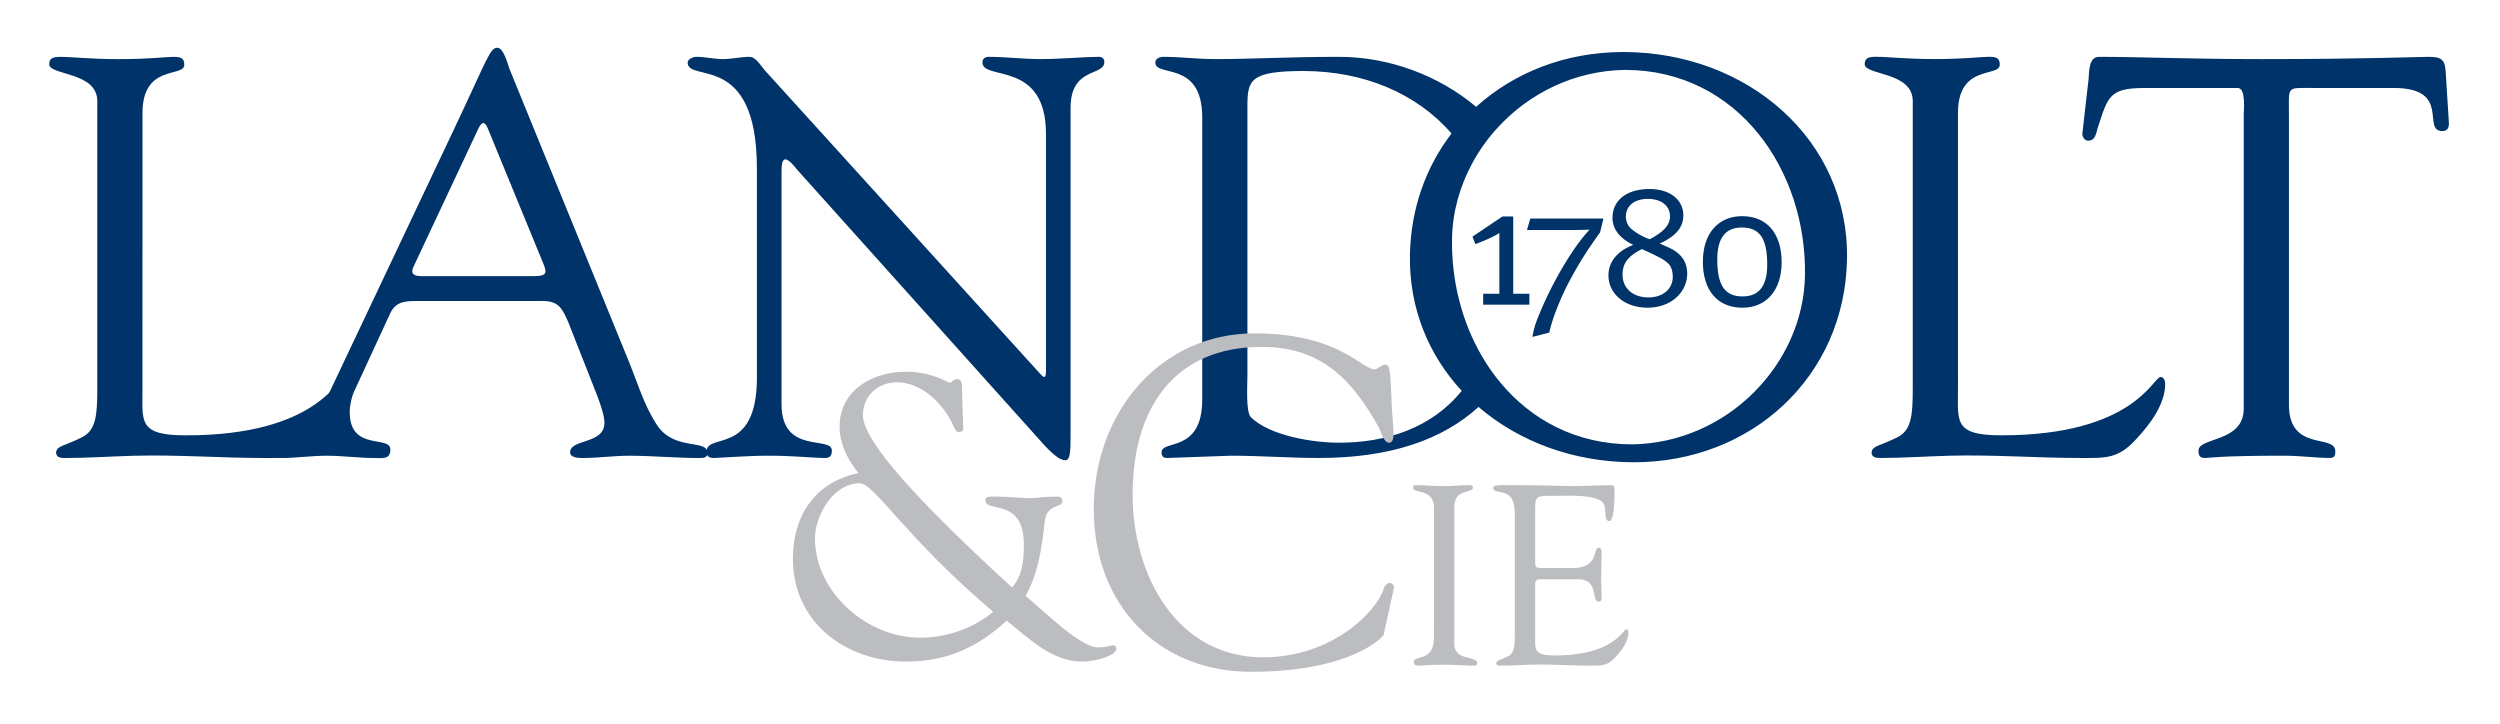 <svg xmlns="http://www.w3.org/2000/svg" width="500" height="144.82" version="1.0">
  <path d="M349.885 993.729c0 1.601-.219 2.252 2.083 2.252 6.33 0 7.261-2.794 7.617-2.794.193 0 .219.27.219.325 0 .977-.712 1.926-1.369 2.632-.877.975-1.48.922-2.685.922-2.083 0-4.165-.163-6.247-.109-1.096.028-2.246.109-3.343.109-.247 0-.411-.055-.411-.272.054-.325.328-.271 1.206-.705.713-.325.767-1.084.767-2.359v-13.752c0-1.41-2.302-1.22-2.302-1.763 0-.299.192-.352.548-.352.575 0 1.424.108 2.767.108 1.562 0 2.219-.108 2.631-.108.356 0 .52.053.52.379 0 .624-2-.054-2 2.305" style="fill:#003369;fill-opacity:1;fill-rule:nonzero;stroke:none" transform="matrix(4.178 0 0 4.178 -1433.324 -4074.138)"/>
  <path d="M362.877 987.87c-.192.38 0 .488.356.488h5.424c.603 0 .575-.19.439-.543l-2.685-6.537c-.137-.326-.274-.326-.438 0l-3.096 6.591zm7.398 2.712c-.274-.623-.439-1.031-1.206-1.031h-6.028c-.521 0-1.015 0-1.288.571l-1.754 3.796c-.082.191-.193.598-.193.95 0 1.899 1.946 1.085 1.946 1.791 0 .487-.384.407-.74.407-.768 0-1.535-.109-2.302-.109-.739 0-1.48.109-2.191.109-.165 0-.247-.136-.247-.299 0-.57 1.289-.108 2-1.655l6.548-13.832c1.616-3.417 1.698-3.852 2.055-3.852.301 0 .493.787.575 1.004l5.7 13.97c.411 1.003.739 2.142 1.369 3.091.822 1.248 2.411.652 2.411 1.329 0 .244-.192.244-.383.244-1.124 0-2.247-.109-3.37-.109-.74 0-1.48.109-2.22.109-.164 0-.602 0-.602-.272 0-.65 1.644-.38 1.644-1.41 0-.597-.576-1.844-.849-2.577" style="fill:#003369;fill-opacity:1;fill-rule:nonzero;stroke:none" transform="matrix(4.178 0 0 4.178 -1433.324 -4074.138)"/>
  <path d="M379.297 983.204c0-5.642-3.315-4.068-3.315-5.072 0-.163.274-.271.411-.271.439 0 .849.108 1.288.108.411 0 .849-.108 1.261-.108.301 0 .548.433.713.623l13.069 14.403c.165.19.274.298.329.298.055 0 .082-.082.082-.298v-11.338c0-3.553-3.041-2.523-3.041-3.417 0-.191.137-.271.301-.271.822 0 1.616.108 2.493.108.931 0 2.11-.108 2.767-.108.165 0 .274.081.274.244 0 .705-1.616.217-1.616 2.197v15.706c0 .785-.028 1.165-.247 1.165-.192 0-.466-.134-1.042-.758l-11.781-13.129c-.055-.055-.383-.516-.575-.516-.11 0-.192.081-.192.623v11.094c0 2.441 2.41 1.492 2.41 2.224 0 .137-.026.353-.3.353-.658 0-1.425-.109-2.768-.109-.958 0-2.384.109-2.576.109-.328 0-.356-.163-.356-.299 0-.949 2.412.244 2.412-3.553m41.897 3.2c-2.673 0-4.823-1.171-6.309-2.959-.325-.389-.619-.808-.876-1.251-.966-1.649-1.472-3.627-1.437-5.635.022-1.28.373-2.514.971-3.616.331-.611.736-1.181 1.21-1.696 1.508-1.647 3.674-2.731 6.093-2.768 5.426 0 8.711 4.827 8.621 9.846-.074 4.246-3.73 8.011-8.272 8.079zm-14.032-.079c-1.233 0-3.315-.326-4.221-1.223-.246-.244-.164-1.545-.164-1.979v-12.885c0-1.274.11-1.707 2.712-1.707 2.863.014 5.377 1.057 7.059 2.991-1.218 1.589-1.951 3.583-1.991 5.823-.044 2.547.897 4.789 2.479 6.496-1.442 1.791-3.626 2.484-5.875 2.484zm13.597-18.702c-2.739 0-5.209.973-7.032 2.623-1.791-1.504-4.168-2.393-6.565-2.393-2.358 0-4.137.108-5.946.108-.821 0-1.617-.108-2.465-.108-.165 0-.383.081-.383.271 0 .732 2.246-.136 2.246 2.63v13.509c0 2.577-1.946 1.898-1.946 2.521 0 .163.055.272.275.272.192 0 2.822-.109 3.068-.109 1.397 0 2.794.109 4.192.109 3.445 0 5.939-.89 7.637-2.444 1.935 1.663 4.56 2.649 7.44 2.649 5.616 0 10.1-4.082 10.2-9.724.102-5.724-4.775-9.915-10.72-9.915m16.032 16.097c0 1.601-.219 2.252 2.081 2.252 6.331 0 7.263-2.794 7.617-2.794.192 0 .221.271.221.325 0 .977-.713 1.926-1.37 2.633-.876.975-1.48.921-2.685.921-2.082 0-4.165-.163-6.248-.109-1.096.029-2.246.109-3.343.109-.245 0-.41-.054-.41-.272.056-.325.328-.271 1.206-.705.712-.326.766-1.085.766-2.36v-13.752c0-1.411-2.3-1.22-2.3-1.763 0-.299.191-.353.546-.353.576 0 1.425.108 2.768.108 1.561 0 2.218-.108 2.63-.108.356 0 .521.054.521.379 0 .624-2-.053-2 2.306" style="fill:#003369;fill-opacity:1;fill-rule:nonzero;stroke:none" transform="matrix(4.178 0 0 4.178 -1433.324 -4074.138)"/>
  <path d="M450.472 980.601c0-.191.11-1.221-.274-1.248h-4.467c-1.698 0-1.754.406-2.246 1.898-.084.273-.11.625-.467.625-.165 0-.274-.191-.274-.326l.301-2.631c.027-.325 0-1.057.493-1.057 2.137 0 4.247.108 7.781.108 4.959 0 7.481-.108 8.028-.108.631 0 .768.163.796.786l.137 2.169c.026.271.054.598-.301.598-1.015 0 .465-2.063-2.33-2.063h-3.919c-1.231 0-1.095-.108-1.095 1.329v13.834c0 2.278 2.219 1.382 2.219 2.224 0 .081.027.325-.246.325-.658 0-1.424-.109-2.22-.109-3.069 0-3.589.109-3.753.109-.247 0-.329-.081-.329-.354 0-.65 2.165-.378 2.165-2.006m-35.482-9.202h.513v3.699h.773v.525h-2.211v-.525h.774v-2.907c-.361.233-.75.375-1.145.534l-.143-.359M416.16 986.152l.159-.549h3.503l-.161.658s-.388.541-.59.85c-.378.583-.57.908-.917 1.558-.328.625-.775 1.665-.926 2.392l-.808.208c.083-.468.144-.642.362-1.167.22-.533.514-1.14.816-1.691.531-.967 1.103-1.8 1.557-2.275 0 0-.479.016-.773.016m3.656.442c.682-.358.969-.692.969-1.092 0-.509-.411-.841-1.061-.841-.64 0-1.052.332-1.052.849 0 .242.101.458.287.609.176.15.486.349.857.475zm-.378.468c-.513.274-.925.557-.925 1.224 0 .658.496 1.092 1.244 1.092.691 0 1.162-.408 1.162-.991 0-.233-.059-.467-.202-.616-.193-.2-.539-.376-1.279-.708zm.85-.267.445.2c.632.283.877.732.877 1.234 0 .866-.732 1.641-1.902 1.641-1.08 0-1.87-.658-1.87-1.542 0-.824.656-1.265 1.187-1.466-.631-.291-.994-.758-.994-1.29 0-.818.64-1.384 1.776-1.384.969 0 1.617.508 1.617 1.267 0 .482-.261.866-.8 1.174-.168.094-.185.108-.337.168m3.974 2.533c.765 0 1.178-.475 1.178-1.525 0-1.25-.362-1.774-1.213-1.774-.766 0-1.178.474-1.178 1.525 0 1.25.361 1.774 1.213 1.774zm-1.902-1.666c0-1.35.74-2.176 1.877-2.176 1.203 0 1.893.842 1.893 2.208 0 1.35-.741 2.175-1.878 2.175-1.203 0-1.893-.842-1.893-2.208" style="fill:#003369;fill-opacity:1;fill-rule:nonzero;stroke:none" transform="matrix(4.178 0 0 4.178 -1433.324 -4074.138)"/>
  <path d="M390.606 1004.424c-4.196-3.55-5.685-6.151-6.39-6.151-1.235 0-2.138 1.514-2.138 2.638 0 2.582 2.49 4.756 5.02 4.756 1.253 0 2.548-.427 3.509-1.242zm-1.431-8.752c0 .098-.118.156-.197.156-.176 0-.234-.234-.293-.349-.471-1.009-1.489-2.038-2.685-2.038-.902 0-1.628.641-1.628 1.573 0 1.299 2.901 4.366 7.135 8.246.49-.543.569-1.242.569-2.056 0-2.27-1.842-1.494-1.842-2.116 0-.214.294-.175.45-.175.727 0 1.413.078 1.707.078.254 0 .587-.078 1.255-.078.175 0 .274.04.274.233 0 .31-.746.097-.843.951-.137 1.223-.294 2.465-.921 3.571.745.583 2.587 2.464 3.468 2.464.393 0 .588-.098.727-.098.137 0 .156.118.156.156 0 .329-.981.621-1.627.621-1.47 0-2.549-1.106-3.627-1.96-1.41 1.301-2.901 1.96-4.821 1.96-2.883 0-5.411-1.883-5.411-4.911 0-2.076 1.039-3.667 3.137-4.113-.509-.622-.902-1.398-.902-2.213 0-1.764 1.588-2.639 3.176-2.639 1.254 0 1.999.525 2.098.525.098 0 .175-.175.353-.175.273 0 .235.369.235.543m22.59 5.587c-.012-.89-.998-.646-.998-.915 0-.11.025-.134.123-.134.457 0 .9.048 1.357.048.382 0 .763-.048 1.146-.049.197 0 .234.025.234.122 0 .293-.888.012-.888.927v6.555c0 .831 1.098.549 1.098.916 0 .085-.038.122-.246.122-.284 0-.815-.048-1.344-.048-.754 0-1.011.048-1.185.048-.221 0-.258-.062-.258-.183 0-.355.96.048.96-1.16m4.846-3.747c0 .415-.026.415.467.415h1.332c1.283 0 .95-.977 1.247-.977.099 0 .135.135.135.231 0 .428-.025.843-.025 1.233 0 .318.025.635.025.965 0 .109-.049.159-.135.159-.383 0 .036-1.074-1-1.074h-1.824c-.259 0-.222.207-.222.39v2.246c0 .72-.098 1.013.936 1.013 2.85 0 3.268-1.256 3.43-1.256.085 0 .097.12.097.145 0 .441-.32.868-.616 1.184-.394.441-.666.415-1.208.415-.937 0-1.874-.073-2.811-.048-.494.011-1.012.048-1.505.048-.111 0-.185-.024-.185-.122.025-.147.148-.123.543-.316.321-.148.345-.49.345-1.063v-5.566c0-.548 0-1.136-.665-1.232-.099-.025-.37-.049-.37-.196 0-.098.074-.147.43-.146 2.331 0 2.971.048 3.49.048.246 0 1.382-.048 1.763-.049.1 0 .123.122.123.269 0 1.356-.173 1.453-.246 1.453-.297 0-.099-.587-.297-.868-.321-.415-1.602-.342-2.096-.342-1.184 0-1.159-.049-1.159.77M403.118 991.098c4.019 0 5.131 1.722 5.751 1.722.17 0 .299-.223.513-.223.235 0 .235.358.3 1.812.044 1.186.236 1.926-.128 1.926-.256 0-.406-.583-.491-.74-1.326-2.394-2.844-3.849-5.601-3.849-4.17 0-6.179 2.91-6.179 7.072 0 3.894 2.138 7.788 6.243 7.788 3.356 0 5.452-2.237 5.772-3.267.042-.158.17-.291.3-.291.106 0 .213.133.192.245l-.491 2.238c-.022.09-1.539 1.768-6.35 1.768-4.383 0-7.526-3.154-7.526-7.787 0-4.632 3.186-8.413 7.697-8.413" style="fill:#bbbdc0;fill-opacity:1;fill-rule:nonzero;stroke:none" transform="matrix(4.178 0 0 4.178 -1433.324 -4074.138)"/>
</svg>
